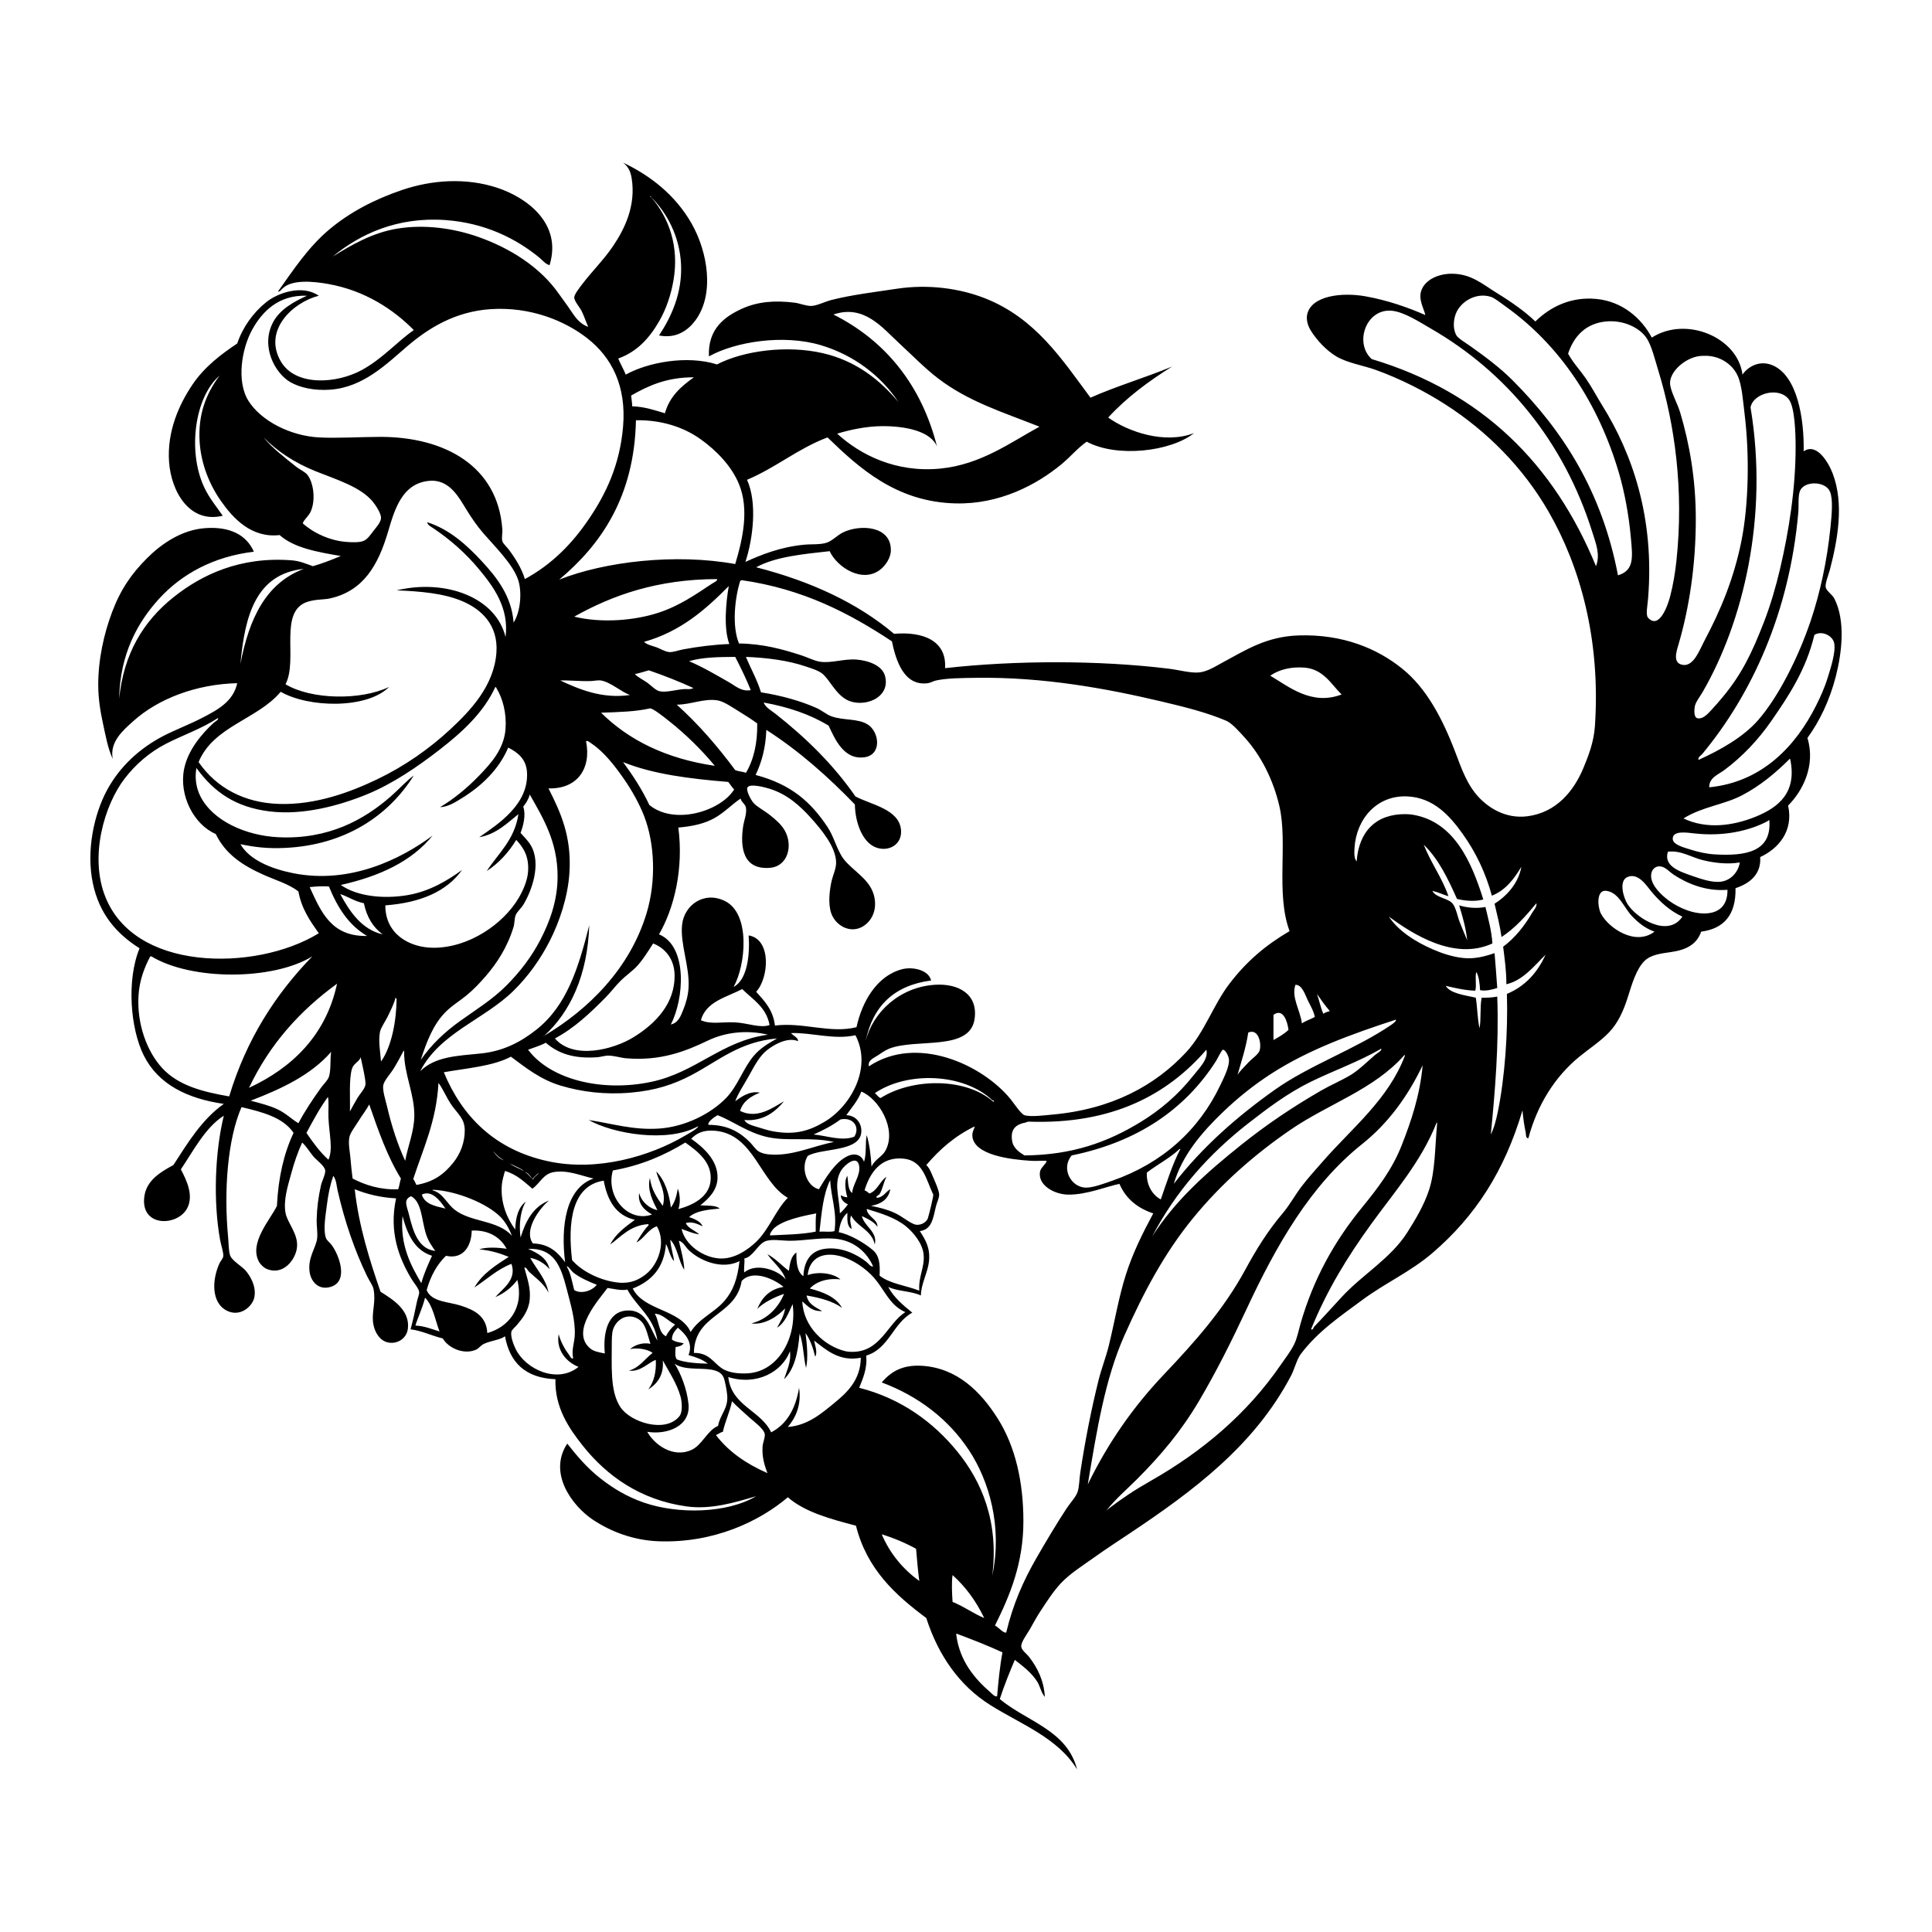 <svg xml:space="preserve" viewBox="0 0 800 800" height="800px" width="800px" y="0px" x="0px" xmlns:xlink="http://www.w3.org/1999/xlink" xmlns="http://www.w3.org/2000/svg" id="Layer_1" version="1.1">
<path d="M759.526,247.786c-0.798-1.546-3.288-3.124-3.556-4.666
	c-0.272-1.575,1.206-5.131,1.778-7.334c3.165-12.181,5.931-27.24,1.11-39.774c-1.806-4.696-6.692-12.848-12-9.111
	c0.25-13.671-2.64-31.088-12.664-35.553c-5.766-2.569-10.721,0.822-12.667,3.776c-1.913-15.428-23.329-24.447-37.554-15.332
	c-4.258-8.009-12.146-14.942-22.888-16c-10.552-1.037-19.139,3.237-25.332,9.333c-3.776-3.718-9.646-7.938-15.555-11.555
	c-6.388-3.909-10.943-8.222-19.11-8.222c-5.427,0-10.753,2.398-12.444,6.667c-1.537,3.881,0.98,7.733,1.557,10.443
	c-7.099-3.13-15.851-6.186-24.888-7.777c-9.593-1.689-22.115-0.303-23.998,7.333c-0.635,2.57,0.496,5.293,1.333,6.666
	c2.633,4.322,6.674,8.483,10.665,10.889c4.483,2.701,11.387,3.82,16.222,5.556c10.534,3.778,20.81,9.098,29.11,14.442
	c16.963,10.924,31.992,25.875,42.663,44.442c12.705,22.104,21.566,52.217,19.111,88.663c-0.444,6.582-2.669,12.246-4.667,17.11
	c-3.968,9.662-11.251,18.702-23.332,20.221c-9.057,1.138-16.037-3.588-19.998-7.777c-4.973-5.259-7.218-11.939-9.778-18.666
	c-5.495-14.435-12.111-26.677-21.998-34.665c-10.291-8.312-24.52-14.354-42.887-13.777c-13.455,0.422-22.095,6.183-31.331,11.111
	c-2.917,1.557-6.429,3.91-10.001,4.222c-3.553,0.31-8.192-1.034-12.444-1.556c-29.139-3.575-63.794-3.468-92.66-0.222
	c0.756-11.517-9.337-15.239-21.11-14.222c-15.319-12.901-34.638-21.803-57.107-27.555c7.994-4.375,19.304-5.435,30.442-6.666
	c3,6.627,13.784,13.726,21.332,7.333c1.588-1.346,3.93-4.327,4-7.556c0.226-10.345-12.769-10.974-19.776-7.555
	c-2.429,1.185-4.362,3.41-6.666,4.223c-2.718,0.958-6.418,0.578-9.556,0.889c-9.882,0.976-17.628,4.128-24.221,7.11
	c3.109-9.455,5.011-24.449,0.666-33.998c11.94-5.022,21.021-12.903,33.332-17.555c13.048,12.633,28.497,26.779,53.107,27.332
	c18.197,0.408,33.483-7.714,43.775-16.222c3.718-3.072,6.688-6.719,10.444-9.333c12.563,6.764,34.923,4.069,44.442-3.555
	c-12.218,4.705-27.287-0.553-35.554-6.444c7.589-8.262,16.683-15.019,26.442-21.109c-10.969,4.584-23.022,8.085-33.775,12.888
	c-12-16.22-22.888-32.908-43.554-41.109c-10.323-4.097-23.45-6.009-36.664-4c-9.058,1.378-18.53,2.475-27.109,4.666
	c-2.545,0.651-6.02,2.392-8.222,2.445c-2.303,0.057-4.729-1.057-6.889-1.333c-8.326-1.064-15.424-0.421-21.776,2.444
	c-7.365,3.321-14.283,8.463-13.777,19.776c11.168-6.167,30.888-9.193,46.22-4.666c14.038,4.144,25.244,13.009,32.22,23.554
	c-7.483-8.947-17.375-17.029-31.331-20.221c-14.777-3.381-32.619-1.086-43.775,4.666c-12.543-3.955-28.807-0.781-37.775,4.222
	c-0.929-2.33-2.175-4.343-3.111-6.666c7.679-2.754,12.793-8.259,16.888-15.333c2.965-5.12,4.947-10.969,6-17.109
	c2.376-13.853-1.785-25.773-9.333-34.442c-0.519-0.125-0.518-0.669,0-0.223c0,0.223,0.18,0.264,0.223,0.444
	c6.386,6.354,11.632,16.061,12.222,27.555c0.609,11.884-4.042,21.937-9.111,29.554c7.092,1.439,11.952-2.135,14.889-6
	c8.313-10.939,5.243-28.593-1.333-40.22c-6.856-12.12-17.488-20.153-28.443-25.332c2.207,1.715,3.112,3.671,3.556,6.444
	c1.8,11.264-2.757,20.815-7.777,28.221c-3.72,5.484-8.383,10.062-12.444,15.332c-1.326,1.722-3.552,4.565-3.555,5.777
	c-0.005,1.667,2.341,4.162,3.11,5.777c1.107,2.327,1.709,4.247,2.667,6.444c-4.275-1.599-5.838-4.82-8.222-8.222
	c-1.332-1.9-2.757-3.781-4-5.556c-7.704-10.991-20.25-18.928-33.554-23.555c-9.929-3.452-21.889-5.227-33.332-3.333
	c-10.332,1.711-18.964,6.784-26.665,11.555c11.17-9.227,26.704-16.539,46.664-15.109c16.453,1.179,29.336,7.723,38.887,15.555
	c1.313,1.075,2.478,2.678,4.223,3.111c5.303-17.143-9.306-27.931-21.555-31.999c-13.207-4.387-27.425-3.233-39.554,0.889
	c-11.637,3.956-21.777,9.331-30.221,16.444c-8.583,7.229-14.745,16.619-21.109,25.554c0.643,0.3,1.389-0.758,1.999-1.333
	c3.884-3.662,12.467-2.867,18.666-1.777c15.484,2.719,27.354,10.769,35.554,19.109c-6.921,4.826-12.815,11.724-21.332,16.444
	c-10.444,5.788-27.675,7.06-33.776-3.557c-7.388-12.854,5.077-24.39,15.777-27.109c-6.932-4.779-17.049-1.138-21.776,2.667
	c-5.422,4.362-9.74,10.402-12,17.109c-6.372,4.269-13.392,9.449-18.443,16.889c-5.614,8.27-10.7,19.539-9.777,32.221
	c0.884,12.139,8.395,25.554,22.222,22.222c-2.469-3.618-5.586-7.237-7.777-12c-6.839-14.858-3.793-37.23,6.443-45.998
	c-5.431,7.31-9.004,15.882-8.222,27.555c0.609,9.091,4.083,17.615,8.889,24.443c4.886,6.941,12.473,15.342,24.221,13.999
	c5.993,5.34,15.644,7.021,25.332,8.666c-3.709,1.55-7.474,3.045-11.555,4.222c-2.975-1.075-5.51-2.188-8.889-2.443
	c-21.267-1.614-37.176,5.974-48.886,15.331c-12.421,9.927-20.595,23.323-22.443,41.998c0.32-18.397,7.572-31.66,16.666-41.553
	c9.156-9.962,22.25-17.34,39.108-19.333c-3.068-6.962-9.85-10.457-19.999-9.776c-9.84,0.659-18.265,6.488-24.221,12.444
	c-6.348,6.347-10.892,12.827-14.444,22.22c-3.464,9.161-5.819,19.87-5.776,30.443c0.021,5.539,0.859,10.8,2,15.999
	c1.093,4.989,1.943,10.032,3.999,14.443c-1.367-7.071,4.367-11.871,8.444-15.555c10.352-9.35,26.121-15.372,43.108-15.776
	c-1.649,7.496-7.802,10.92-14.666,14.443c-5.364,2.754-11.066,4.9-15.776,7.333c-9.847,5.086-18.215,12.688-23.555,22.666
	c-5.369,10.032-8.585,25.096-5.777,38.442c2.668,12.681,9.768,20.849,19.332,26.888c-5.456,13.257-3.795,33.356,1.778,44.44
	c6.005,11.945,18.014,17.828,33.109,19.999c-9.033,6.374-14.833,15.98-20.888,25.333c-5.293,2.854-11.053,6.256-12,12.889
	c-1.856,12.996,13.849,12.599,17.777,4.888c2.686-5.27-0.294-11.459-2.667-15.999c5.302-7.883,10.157-17.397,17.777-22.221
	c-3.652,14.927-4.436,35.316-1.556,51.331c0.427,2.376,1.511,5.357,1.333,6.888c-0.107,0.924-1.14,1.984-1.556,2.889
	c-3.156,6.871-3.415,16.231,2.889,19.554c5.654,2.981,10.859-1.754,11.556-5.555c0.851-4.649-1.825-8.812-3.556-10.889
	c-1.484-1.781-5.625-4.136-6.444-6.222c-0.691-1.761-0.64-5.144-0.889-7.776c-1.799-19.065-0.252-40.396,5.555-53.774
	c8.694,2.046,17.223,4.258,21.556,10.665c-3.975,8.396-6.325,18.415-6.889,30.221c-2.69,5.666-11.854,15.479-7.334,23.332
	c0.543,0.941,1.924,2.345,3.334,2.888c6.529,2.521,11.384-3.574,12.222-8.442c1.01-5.868-3.889-10.551-4.667-14.889
	c-0.947-5.281,0.995-11.214,2.223-15.777c1.345-5.002,2.813-9.256,4.666-13.333c1.821,1.629,2.817,3.561,4.666,5.778
	c1.259,1.511,4.668,3.898,4.889,5.777c0.174,1.464-1.377,4.422-1.777,6.222c-1.086,4.876-1.652,9.222-1.777,14.222
	c-0.062,2.427,0.45,5.189,0.222,7.556c-0.377,3.905-4.07,8.108-3.11,14.221c0.548,3.49,3.43,7.537,8.666,6
	c7.794-2.288,3.317-13.531,0.444-17.332c-0.893-1.183-2.057-1.874-2.444-3.11c-1.119-3.567-0.051-9.281,0.444-13.333
	c0.576-4.709,1.351-8.403,2.666-12.223c1.301,1.72,1.324,4.012,1.778,6.001c2.987,13.088,7.098,24.968,12.222,35.554
	c0.902,1.862,2.385,3.887,2.666,5.332c1.015,5.207-0.697,9.31-0.222,13.556c0.272,2.433,1.128,4.673,2.666,6.443
	c3.743,4.308,11.088,2.167,11.777-3.555c0.941-7.821-6.426-12.24-11.333-15.333c-4.494-13.061-9.02-27.274-10.666-42.441
	c4.952,2.01,10.502,3.422,17.11,3.777c-3.032,14.127,1.313,24.784,6.222,33.109c1.06,1.796,3.165,4.188,3.333,5.555
	c0.137,1.098-0.617,2.648-0.889,3.999c-0.909,4.535-1.722,8.113-2.666,11.556c5.021,0.682,8.722,2.685,13.333,3.777
	c2.396,4.107,8.829,6.854,13.776,4.666c1.185-0.522,1.937-1.809,3.333-2.444c3.027-1.376,6.519-1.543,8.667-3.11
	c1.968,10.921,8.495,17.281,20.887,17.777c-0.347,11.678,5.594,20.331,11.333,27.555c9.864,12.409,23.771,22.444,42.887,25.108
	c10.115,1.411,19.952-1.578,28.888-4.222c-12.125,7.201-32.469,7.509-46.442,2.667c-7.07-2.451-12.63-5.813-17.999-10.001
	c-5.416-4.223-9.703-9.226-13.777-14.441c-8.098,12.281,2.081,25.835,10.667,31.552c7.293,4.858,16.673,8.498,27.109,8.89
	c22.903,0.857,41.903-8.304,53.553-18.222c7.148,6.186,17.67,8.996,28.221,11.776c4.503,17.941,16.236,28.651,29.108,38.222
	c5.054,15.654,13.845,28.065,26.443,35.998c12.713,8.004,27.995,13.559,35.998,26.664c-4.1-16.268-20.921-19.817-31.998-29.108
	c1.842-5.639,3.993-10.969,6.222-16.222c3.383,2.639,7.011,5.364,9.333,9.11c1.221,1.968,1.486,4.36,3.111,6.223
	c-0.399-6.778-3.022-11.96-6.444-16.443c-1.24-1.625-3.229-2.842-3.334-4.445c-0.118-1.819,2.438-5.167,3.556-7.11
	c1.515-2.635,2.749-4.961,4-6.888c2.961-4.562,5.9-9.108,9.11-12.444c3.771-3.92,8.957-7.146,13.555-10.444
	c4.799-3.442,9.755-6.649,14.444-9.776c26.824-17.889,51.984-36.661,67.106-65.553c1.368-2.613,2.307-6.646,4.001-8.89
	c7.202-9.537,16.477-15.702,25.554-22.442c9.275-6.887,19.838-11.574,28.888-19.332c18.029-15.456,29.937-34.169,37.332-59.107
	c0.283,3.129,0.774,6.612,1.333,9.109c0.183,0.816-0.109,2.425,1.11,2.444c3.711-13.983,11.126-25.611,21.11-33.776
	c4.175-3.414,8.591-6.229,12.222-9.998c3.769-3.913,6.011-8.89,7.776-14.444c1.727-5.427,3.572-11.986,7.111-15.332
	c2.663-2.518,6.826-2.967,10.888-3.556c6.326-0.917,10.621-3.177,12.444-8.444c9.493-1.247,14.451-7.029,14.222-17.999
	c5.672-1.89,10.711-5.574,10.221-12.888c7.274-3.34,13.929-10.532,11.556-21.333c5.832-5.805,11.542-16.369,8-27.998
	c4.846-6.594,9.172-15.356,11.776-25.554C762.613,270.533,764.33,257.086,759.526,247.786z M365.325,176.456
	c9.502-0.045,20.018,2.016,22.665,8.444c-6.337-25.292-21.315-43.864-42.886-54.664c12.645-4.345,20.322,5.515,27.109,11.777
	c5.46,5.04,10.679,10.426,16.221,14.666c12.522,9.581,26.511,13.889,41.998,19.999c-11.719,6.344-24.135,15.645-40.887,17.332
	c-18.683,1.884-33.499-5.826-42.886-14.443C351.362,178.14,358.359,176.489,365.325,176.456z M540.204,276.451
	c7.947,0.652,11.177,7.156,15.333,11.11c-12.368,4.741-21.786-3.168-29.554-7.777C529.643,277.25,534.622,275.993,540.204,276.451z
	 M425.767,464.441c34.932,1.298,57.844-11.333,73.773-29.777c0.93,3.936-2.894,7.519-5.555,10.89
	c-6.116,7.746-13.471,14.048-21.776,19.109c-13.602,8.289-28.131,13.591-47.998,13.777c-1.858-1.174-4.582-2.812-5.111-6
	c-0.865-5.22,1.983-6.69,4.65-7.44C424.333,465.083,424.5,464.75,425.767,464.441z M443.766,478.44
	c27.12-5.571,46.855-18.907,59.774-39.11c0.605-0.944,2.354-4.704,2.89-4.666c0.994,0.071,2.286,2.475,2.443,4
	c0.298,2.894-2.089,7.586-3.556,10.667c-8.933,18.765-24.093,32.337-44.664,39.553c-3.491,1.226-8.146,2.967-11.11,2.889
	C443.471,491.614,439.204,483.84,443.766,478.44z M474.875,485.551c4.38-3.397,9.563-5.991,13.555-9.776
	c0.396-0.063,0.456,0.209,0.222,0.223c-3.245,6.309-5.528,13.58-7.999,20.665C477.082,494.75,474.625,490.542,474.875,485.551z
	 M516.65,465.33c8.109-6.343,16.544-12.693,25.999-17.333c9.533-4.679,19.703-8.226,29.331-13.777
	c0.247,0.919-1.553,1.712-2.667,2.667c-2.895,2.485-6.65,6.209-9.998,8.223c-3.972,2.386-8.307,4.184-12.223,6.443
	c-11.764,6.79-22.701,14.136-33.331,22.665c-13.813,11.084-26.971,22.57-36.665,37.777
	C486.83,493.355,500.417,478.024,516.65,465.33z M527.761,451.33c-15.804,11.216-29.996,23.791-41.554,38.665
	c-0.027,0.117-0.109,0.179-0.166,0.266c3.391-11.9,11.802-21.541,20.166-29.597c6.351-6.118,13.111-11.514,20.443-16.222
	c15.367-9.867,33.093-16.271,51.33-22.222c0.406,0.49-1.208,1.683-2,2.224C561.185,434.517,542.293,441.017,527.761,451.33z
	 M512.429,445.109c1.412-5.031,3.53-11.284,4.443-17.555c4.426-1.879,5.598,4.947,4.667,7.555c-0.564,1.58-3.104,3.206-4.667,4.89
	C515.075,441.932,513.398,443.519,512.429,445.109z M527.316,430.665c0-3.482,0-6.962,0-10.444c4.026-2.934,5.784,2.751,6.222,6.223
	C531.775,428.161,529.53,429.396,527.316,430.665z M536.427,407.778c2.812,0.003,3.958,4.096,5.111,6.443
	c1.223,2.492,2.554,4.745,2.889,6.888c-1.694,0.972-3.788,1.547-5.333,2.668C538.437,418.432,534.581,412.822,536.427,407.778z
	 M545.315,411.556c1.687,2.46,3.423,4.873,5.333,7.109c-0.969,0.291-1.965,0.555-2.666,1.111
	C546.816,417.313,546.308,414.193,545.315,411.556z M369.325,265.563c1.693,8.218,5.107,18.661,14.888,17.332
	c1.184-0.16,2.13-0.847,3.333-1.111c4.548-0.999,10.805-1.025,16.444-1.111c27.908-0.426,54.171,4.409,76.884,9.777
	c9.604,2.27,18.793,4.546,26.889,8c2.393,1.021,5.621,4.725,7.776,7.11c6.595,7.301,11.699,17.343,14.222,28.221
	c3.575,15.42-1.576,36.189,4.222,51.774c-10.169,5.978-17.893,12.637-24.887,21.778c-6.738,8.805-10.352,20.244-17.999,28.441
	c-12.651,13.563-30.468,23.57-55.554,25.777c-2.982,0.262-8.687,1.036-11.332,0.223c-1.425-0.439-4.42-5.007-5.777-6.668
	c-11.718-14.329-38.789-26.783-58.663-13.554c-0.507-2.49,1.992-3.44,3.556-4.445c1.504-0.967,3.212-2.236,4.888-2.889
	c11.292-4.392,33.338,1.201,35.332-12.222c1.545-10.403-6.745-14.856-16.444-14.22c-14.628,0.958-25.737,11.439-28.664,23.331
	c2.949-14.455,11.724-23.089,27.109-25.108c-0.991-4.359-7.612-5.804-12-4.668c-10.465,2.709-16.606,13.452-18.887,24
	c-10.945,2.745-21.987-2.152-33.776-0.667c-0.765-6.495-4.339-10.179-7.777-13.999c5.205-5.502,6.538-21.76-3.111-23.332
	c0.527,7.436-0.318,18.217-6.222,21.332c4.989-8.917,7.142-30.232-3.556-35.554c-8.636-4.298-16.891,1.615-17.776,9.776
	c-0.876,8.065,3.219,17.326,2.666,26.222c-0.212,3.412-1.156,6.493-2.222,9.109c-0.965,2.37-1.954,5.298-5.111,6.001
	c5.484-10.518,7.104-32.368-4.889-37.333c6.263-10.803,10.245-27.092,8-44.219c5.954-0.504,10.966-1.635,15.11-4
	c4.089-2.333,7.203-5.705,10.666-7.999c0.351,1.592,1.955,2.212,2.222,3.777c0.418,2.448-0.813,5.426-1.11,7.333
	c-1.465,9.411,0.029,18.499,11.11,17.555c7.453-0.636,9.594-9.399,6-15.555c-1.474-2.523-3.801-4.464-6-6.222
	c-2.437-1.947-5.444-3.451-6.889-5.111c-1.048-1.204-3.246-5.243-2.444-6.443c1.085-1.624,7.048-0.057,9.333,0.666
	c7.117,2.251,12.423,7.029,16.888,11.999c4.331,4.82,10.374,12.021,10.444,18.443c0.027,2.564-1.233,5.072-1.778,7.333
	c-0.94,3.903-1.639,9.828-0.222,13.777c2.037,5.679,9.227,9.161,14.666,4.222c4.404-3.999,4.271-10.551,1.556-15.11
	c-3.176-5.331-9.533-8.433-12.222-13.332c-2.274-4.145-3.283-8.138-5.556-11.556c-6.87-10.331-15.015-17.658-29.776-21.554
	c2.498-5.206,4.181-11.227,4.444-18.666c13.704,8.813,25.597,19.438,36.665,30.887c0.091,7.071,2.927,15.585,8.666,17.777
	c5.177,1.979,10.895-1.055,10.443-7.11c-0.652-8.755-12.465-10.555-18.888-13.999c-9.147-13.201-20.482-24.279-33.109-34.221
	c-1.699-1.338-4.021-2.493-4.889-4.666c10.287,1.86,19.323,4.972,26.888,9.555c2.503,5.258,6.19,14.343,14.889,13.11
	c7.246-1.027,6.173-10.468,1.333-13.555c-4.005-2.554-9.965-1.633-14.889-3.334c-2.161-0.746-4.119-2.53-6.443-3.555
	c-6.644-2.927-14.467-5.108-22.888-6.444c-1.623-5.339-4.213-9.713-6.223-14.666c8.931,0.353,17.54,1.498,24.888,4
	c2.242,0.764,5.01,1.591,6.667,2.889c3.019,2.363,5.467,8.385,10.222,10.888c6.754,3.557,18.388-0.664,15.776-9.999
	c-1.191-4.258-6.901-6.29-11.776-6.666c-5.274-0.406-10.351,1.59-15.111,0.889c-2.335-0.344-5.195-1.832-7.776-2.667
	c-7.556-2.442-15.747-4.765-25.776-4.888c-2.98-7.236-1.713-18.642,0.444-25.776c0.162-0.208,0.403-0.337,0.666-0.444
	C332.631,243.891,351.741,253.963,369.325,265.563z M380.658,534.438c-5.426-2.131-12.237-2.874-16.444-6.222
	c0.283-4.924-0.121-8.347-2.888-10.666c-3.533-2.96-9.261-6.348-14-7.333c0.425-3.429,1.456-6.247,3.556-8
	c-0.081,2.896-0.131,5.761,1.777,6.666c-0.151-1.569-1.098-3.672-0.222-5.555c2.521,4.737,8.542,5.976,9.777,11.999
	c1.322-5.264-4.307-7.385-5.333-11.777c2.473,1.157,4.955,2.303,6.444,4.443c0.162-3.125-3.867-3.982-4.444-7.109
	c-0.041-0.189,0.087-0.209,0.222-0.223c5.494,1.685,11.54,3.499,15.999,7.11c3.177,2.575,6.857,7.094,7.333,11.556
	C383.012,524.737,380.25,528.313,380.658,534.438z M326.661,526.215c-2.581-1.796-5.553-5.107-8.889-6.888
	c2.004,3.107,6.127,6.021,7.556,10.444c-2.96-3.794-12.138-7.105-17.11-2.89c-0.363-1.403,0.232-3.765,0-5.777
	c3.467-0.557,5.573-5.875,8.666-7.11c2.612-1.044,6.764-0.243,9.999-0.222c5.921,0.038,12.43-1.32,18.444-0.889
	c8.405,0.602,13.81,5.897,16.221,11.554c-1.18,0.109-1.881-1.214-2.889-2c-3.917-3.054-10.354-6.281-17.11-5.332
	c-5.528,0.775-8.572,4.603-8.888,11.333c-2.542-1.682-2.961-5.485-2.889-9.778C327.593,520.037,327.061,523.062,326.661,526.215z
	 M278.219,554.658c0.067-2.378,1.278-3.611,2.445-4.888c2.877,2.341,6.544,6.061,4.443,11.331c2.989,0.864,5.856,1.848,8,3.557
	c-3.929-0.072-9.529-0.396-12.889-1.777c-0.864-1.39-0.579-3.115-0.444-5.112c1.458-0.17,2.678-0.58,3.333-1.555
	C281.328,555.846,279.388,555.639,278.219,554.658z M233.999,522.66c-3.012-4.024-6.486-7.588-13.332-7.777
	c-4.039-5.506,2.918-14.755,6.666-17.776c-6.495,2.542-9.662,8.41-11.777,15.333c-0.788-5.604,0.027-11.529,2.223-14.889
	c-3.103,2.23-4.252,6.415-4.444,11.554c-3.271-4.415-6.088-10.783-5.556-18.221c0.143-1.992,0.767-4.084,1.334-5.999
	c4.836,1.386,7.965,4.479,11.332,7.333c3.05-2.075,4.434-6.159,8.889-6.889c5.909-0.967,11.519,1.625,16.443,2.666
	C234.234,492.016,232.135,507.881,233.999,522.66z M161.559,330.004c-10.732,9.3-25.416,17.713-46.441,16.666
	c-13.177-0.656-27.105-6.702-32.222-17.11c-1.667-3.393-2.313-7.501-1.555-11.555c7.197,9.937,16.167,16.289,30.442,17.999
	c13.892,1.663,28.898-2.462,40.221-7.11c10.621-4.362,20.939-11.418,29.998-18.444c9.315-7.225,18.247-15.352,23.109-25.998
	c0.189-0.042,0.21,0.086,0.223,0.222c0.189-0.041,0.21,0.087,0.223,0.223c2.658,4.399,4.239,10.433,3.777,16.888
	c-0.59,8.238-5.853,14.086-10.666,19.11c-5.199,5.425-10.781,9.96-16.443,13.332c3.408-0.123,6.389-2.097,9.11-3.777
	c7.985-4.93,15.222-11.753,19.11-20.888c4.097,2.08,7.462,4.813,7.777,10.222c0.776,13.337-12.123,21.577-19.777,26.888
	c7.204-1.24,11.912-6.162,16.222-9.555c-1.582,10.639-8.277,16.166-13.11,23.555c5.067-3.304,9.031-7.709,12.222-12.889
	c2.97,3.203,5.328,6.805,4.889,13.11c-0.271,3.89-2.179,8.058-4,11.11c-6.313,10.583-20.429,20.443-35.109,20.443
	c-10.028,0-20.063-5.686-19.999-17.555c14.402-1.079,25.321-5.641,31.776-14.666c-5.873,4.261-13.407,8.902-22.666,10.444
	c-10.167,1.691-20.917,0.435-27.554-4.223c15.916-3.564,29.286-9.674,37.998-20.443c-13.01,9.701-34.245,20.276-57.774,15.556
	c-9.131-1.833-18.081-5.52-21.777-12c6.102,1.257,11.122,1.867,18.222,1.555c25.221-1.108,43.231-13.471,53.553-29.998
	C167.997,323.595,165.093,326.942,161.559,330.004z M301.996,266.674c-6.429,0.247-12.884,1.064-19.11,2.223
	c-2.044,0.379-4.141,1.248-5.777,1.11c-1.778-0.149-3.676-1.4-5.333-1.999c-1.788-0.647-3.731-0.958-5.111-2.223
	c15.152-4.255,25.466-13.348,35.109-23.109C300.609,249.289,299.552,260.141,301.996,266.674z M327.55,427.776
	c8.458-0.3,17.856,2.896,26.665,0.889c7.111,13.591-2.049,29.424-12.666,35.776c-6.041,3.614-12.041,5.747-21.554,3.999
	c-2.073-0.38-4.369-1.16-6.444-1.777c-2.018-0.601-4.559-1.269-5.333-2.889c7.882,0.625,12.827-3.416,16.443-7.778
	c-4.773,2.749-11.159,7.521-18.221,4.001c1.229-4.029,4.467-6.05,8.222-7.556c-4.452-0.896-8.146,2.076-10.223,3.555
	c1.236-3.402,3.856-7.18,6-11.109c2.073-3.8,4.168-7.653,7.111-10c2.778-2.214,8.482-5.602,12.888-3.777
	C330.609,429.648,328.425,428.904,327.55,427.776z M350.882,495.773c-1.107-0.078-1.984-0.387-2.666-0.889
	c-0.249,1.583,1.353,3.236,2.889,3.777c-0.952,1.417-2.087,2.652-3.333,3.776c-0.122-6.577-2.813-12.658,0.666-17.999
	c1.429-2.193,6.635-6.539,7.333-1.555c0.562,4.009-2.77,7.639-2.889,11.111c-1.801-1.237-1.634-4.44-2-7.112
	C349.387,489.076,350.159,493.31,350.882,495.773z M351.104,478.663c-5.264,2.369-9.454,9.47-12,13.777
	c-4.957-1.145-7.743-8.659-4.666-13.777c5.688-3.411,21.759-1.501,22.221-10c0.192-3.535-2.168-6.762-6.222-6.888
	c2.189-3.145,4.764-5.903,6.222-9.778c7.136,2.882,14.833,15.477,9.999,24.444c-1.392,2.58-4.462,3.636-5.776,6.665
	c-0.274-4.762-0.832-9.242-2-13.11c-0.676,3.554,0.007,7.697-1.111,11.111C356.864,478.383,354.194,477.271,351.104,478.663z
	 M345.549,509.772c-1.65,0.498-4.206,0.088-6.222,0.223c0.883-7.71,1.536-15.649,4.444-21.334
	C344.095,495.833,346.692,501.87,345.549,509.772z M337.771,509.995c-5.669,1.144-12.377,1.25-18.888,1.556
	c-0.326-0.641,1.096-2.527,1.777-3.112c3.745-3.211,11.264-4.857,17.333-6C337.636,504.674,337.809,507.438,337.771,509.995z
	 M280.664,492.218c-0.512,3.045-1.298,5.813-2.89,7.777c-0.585-5.54-2.572-11.463-5.999-14.889c0.791,3.846,4.362,8.55,2.666,14.222
	c-2.331-3.298-4.696-6.563-5.333-11.556c-1.265,4.986,1.357,9.89,3.111,13.333c-3.303-0.698-6.564-3.36-7.556-7.109
	c-0.704,4.556,2.365,7.263,5.333,8.888c-9.742,3.578-19.353-7.286-16.221-18.222c11.781-2.069,21.39-6.313,29.998-11.556
	c4.845,3.466,11.338,8.158,10.444,15.999c-0.745,6.53-7.113,9.883-13.333,11.556C281.832,498.166,281.606,494.562,280.664,492.218z
	 M283.997,506.438c2.651-0.776,5.104,0.509,6.888,1.333c-0.497-1.727-3.246-3.122-5.555-3.777c2.8-2.606,7.706-3.107,12.666-3.555
	c-1.636-1.476-5.09-1.133-8-1.333c3.478-2.811,6.875-6.103,7.111-11.111c0.354-7.552-6.134-13.111-10.889-16.443
	c2.278-2.404,5.128-3.715,9.777-3.333c16.243,1.335,18.658,21.164,30.221,27.776c-4.927,4.896-7.817,13.178-13.11,18.222
	c-3.473,3.31-9.025,7.22-15.11,6.888c-6.633-0.359-14.261-5.445-15.777-12.222c2.411,0.774,4.478,1.894,7.333,2.224
	C287.811,509.587,284.604,508.351,283.997,506.438z M345.327,472.885c-8.583,1.554-17.383,6.071-27.11,5.111
	c-1.399-0.139-3.013-0.514-4.222-1.333c-1.297-0.88-2.245-2.445-3.333-3.557c-3.934-4.013-9.021-7.351-17.332-7.332
	c-0.382-1.222,2.311-3.15,3.777-3.999c6.613,2.514,12.513,7.302,20.888,9.109C326.456,472.71,335.878,470.652,345.327,472.885z
	 M336.883,469.773c4.011-1.766,7.822-3.732,11.11-6.221c5.344-1.154,8.217,3.229,5.777,7.109
	C348.685,472.715,342.229,470.222,336.883,469.773z M311.995,437.331c-4.291,5.135-6.521,12.364-11.333,17.332
	c-6.24,6.445-16.948,11.98-27.998,12.667c-10.584,0.658-19.035-2.064-28.888-3.556c10.068,5.716,32.627,9.571,45.109,2.666
	c0.024-0.021,0.209,0.028,0.222,0c-0.517,1.133-4.07,3-5.777,4c-13.953,8.183-35.712,14.828-56.219,10.444
	c-22.337-4.775-35.864-18.769-43.331-36.887c9.685-1.721,20.328-2.485,27.775-6.445c6.304,4.704,12.334,9.513,20.666,12
	c8.65,2.583,18.347,3.799,28.887,2.889c10.313-0.891,17.819-3.364,25.333-7.332c11.126-5.877,19.796-13.758,35.331-15.11
	C317.969,432.169,314.738,434.05,311.995,437.331z M222.667,486.218c-0.37,0.418-1.407,0.981-2,2.222
	c-1.118-1.03-1.915-2.381-3.334-3.11c1.055,0.06,2.397,1.747,3.111,2.888C221.147,487.256,224.034,484.672,222.667,486.218z
	 M216.889,484.885c-1.926-1.038-4.038-1.888-5.859-3.03c-0.175-0.057-0.305-0.088-0.362-0.081c0.073-0.01,0.149,0.007,0.223,0
	c0.045,0.028,0.095,0.053,0.14,0.081C212.367,482.29,216.674,484.38,216.889,484.885z M208.667,480.44
	c-1.535-0.318-3.479-2.148-4.444-3.777C205.482,478.144,206.847,479.521,208.667,480.44z M192.446,467.996
	c0.032,4.849-1.714,9.607-4.667,13.333c-4.049,5.108-8.345,8.045-15.332,9.332c-0.473-0.786-0.736-1.782-1.333-2.444
	c4.101-12.638,9.585-23.894,10.443-39.774c1.548,1.849,3.129,5.644,5.11,8.665C189.275,461.082,192.412,462.928,192.446,467.996z
	 M293.107,430.888c6.975-3.356,15.79-4.58,24.888-2.444c-19.343,2.631-29.686,15.636-48.442,19.554
	c-20.727,4.33-41.805-1.155-50.886-13.333c2.476-0.93,5.125-1.689,7.333-2.888c5.071,4.365,11.391,6.712,21.332,5.999
	c1.489-0.106,3.111-0.695,4.666-0.667c2.563,0.05,5.027,0.924,7.333,1.111C273.427,439.372,283.642,435.442,293.107,430.888z
	 M290.219,422.444c2.2-7.8,10.546-9.455,17.11-12.889c4.403,4.336,9.985,7.495,11.332,14.889c-3.882,1.422-9.048-0.867-14.443-1.111
	C299.03,423.096,294.221,424.283,290.219,422.444z M262.221,429.554c-8.192,5.015-24.692,9.389-32.443,0.445
	c8.099-4.307,14.786-10.684,21.11-17.11c2.08-2.114,3.888-4.555,5.999-6.666c2.499-2.499,5.192-4.201,7.333-6.667
	c2.314-2.663,4.152-5.643,6.223-8.888c4.959,1.891,8.737,6.419,8.888,12.887C279.607,415.493,271.464,423.896,262.221,429.554z
	 M269.108,293.34c1.132-0.252,6.565,4.152,7.777,5.11c7.038,5.564,13.65,12.062,19.11,18.665
	c-20.085-2.95-35.526-10.545-47.108-21.998C256.67,294.834,263.045,294.689,269.108,293.34z M262.887,279.117
	c2.054-0.39,3.854-1.034,5.777-1.555c6.397,2.194,12.547,4.637,18.443,7.333c-1.279,0.716-2.508,0.367-3.777,0.444
	c-3.404,0.206-7.313,1.501-10.222,0.889c-1.607-0.338-3.598-2.49-5.11-3.555C266.094,281.333,264.163,280.477,262.887,279.117z
	 M301.552,323.782c0.838,1.014,1.499,2.204,2.443,3.111c-5.557,8.98-24.703,14.948-35.108,6.443
	c-3.047-6.508-6.842-12.269-10.889-17.776C270.258,320.559,285.602,322.475,301.552,323.782z M280.219,291.784
	c5.946-0.018,11.258-2.68,16.889-1.778c2.664,0.427,6.182,2.94,8.666,4.444c2.906,1.759,5.56,3.487,7.777,5.11
	c0.141,8.113-1.464,15.094-4.667,20.444c-1.351-0.502-3.136-0.567-4.444-1.111C297.154,309.068,289.235,299.878,280.219,291.784z
	 M301.773,282.451c-5.255-2.99-10.584-6.164-16.443-8.666c5.335-1.628,12.177-1.748,19.109-1.778
	c2.275,4.465,4.517,8.965,6.444,13.777C306.952,286.443,304.7,284.116,301.773,282.451z M294.663,241.786
	c-6.646,4.396-13.354,9.134-22.222,11.999c-9.622,3.112-23.196,4.354-34.664,1.556c16.095-9.031,34.598-15.481,59.107-15.554
	C297.273,240.502,295.623,241.151,294.663,241.786z M244.666,282.006c1.501-0.065,2.976-0.438,4.222-0.222
	c4.037,0.703,8.323,4.74,11.999,6c-11.601,1.693-21.119-2.396-28.887-6C234.908,281.586,240.57,282.187,244.666,282.006z
	 M242.665,306.894c0.656-0.37,1.625,0.554,2.445,1.111c5.054,3.437,9.429,9.027,13.332,14.666c3.146,4.543,6.209,9.97,8.222,15.11
	c4.544,11.603,5.028,27.15,1.111,40.221c-6.907,23.043-24.077,39.979-42.408,50.865c-0.087,0.079-0.169,0.164-0.256,0.242
	c0.013-0.136,0.032-0.264,0.222-0.222c0.012-0.007,0.022-0.014,0.034-0.021c10.805-9.798,17.949-25.128,18.632-45.755
	c-4.546,18.031-9.419,33.426-21.999,43.331c-6.225,4.9-13.438,8.821-22.888,9.776c-10.111,1.023-18.907,1.278-25.109,7.334
	c8.199-15.923,26.426-21.305,38.664-33.331c5.752-5.653,11.046-12.803,15.11-20.888c3.938-7.835,7.334-17.849,8-27.776
	c1.021-15.229-3.737-25.348-8.666-35.109C238.864,326.833,244.979,318.396,242.665,306.894z M230.889,362.892
	c0,10.165-3.333,18.905-7.111,26.221c-3.804,7.364-8.719,13.606-14.221,19.11c-5.653,5.652-12.462,9.857-18.889,14.444
	c-6.604,4.713-12.057,9.896-16.443,16.219c2.485-7.679,5.12-14.474,10-19.554c2.738-2.851,6.027-4.768,8.888-7.11
	c2.889-2.366,5.509-5.116,8-8c4.696-5.434,9.002-12.021,11.555-20.443c0.454-1.499,0.275-3.369,0.889-4.888
	c0.565-1.398,2.204-2.75,3.111-4.222c3.536-5.745,7.612-17.11,3.111-24.666c-1.157-1.941-2.794-3.479-4.223-5.11
	c1.057-2.833,2.313-7.204,1.111-10.889c1.12-1.398,2.112-2.925,2.667-4.889c0.188-0.041,0.209,0.086,0.222,0.223
	C224.931,338.83,230.889,348.573,230.889,362.892z M150.67,374.002c1.191,5.697,3.785,9.992,7.778,12.887
	c-8.587-1.93-13.618-9.343-17.555-16.664C143.698,371.05,146.984,373.317,150.67,374.002z M157.337,427.332
	c0.349-1.878,2.232-4.344,3.333-6.667c1.214-2.56,2.463-4.946,3.111-7.555c0.241,0.055,0.15,0.441,0.444,0.444
	c-0.068,9.101-2.043,19.787-6.444,25.998C157.407,435.12,156.628,431.145,157.337,427.332z M158.67,449.553
	c0.245-1.983,2.982-4.882,4.222-6.888c1.723-2.791,2.974-5.163,4.223-7.556c0.188-0.04,0.21,0.087,0.222,0.222
	c-0.137,9.311,4.396,17.757,4.223,26.889c-0.124,6.529-2.645,12.229-3.778,18.443c-2.994-6.359-5.614-14.293-7.555-22.665
	C159.663,455.572,158.397,451.76,158.67,449.553z M170.225,495.329c4.351,2.331,4.329,9.43,6,15.11c0.993,3.378,2.442,5.268,4,7.555
	c-6.971-0.872-9.099-7.777-10.889-15.11C168.485,499.397,166.855,496.753,170.225,495.329z M174.669,494.662
	c4.199-2.143,7.808,2.853,9.777,5.777C180.254,499.447,175.857,498.658,174.669,494.662z M179.113,492.885
	c-0.041-0.189,0.087-0.211,0.223-0.222c9.404,0.391,22.394,5.591,27.998,11.331c2.089,2.141,3.769,5.313,4.666,7.778
	c-5.724-6.652-17.111-5.576-23.776-10.889C184.714,498.086,183.527,494.101,179.113,492.885z M249.999,488.884
	c1.498,8.204,5.009,14.397,12.888,16.222c-3.92,2.895-7.905,5.724-10.222,10.222c4.201-2.984,8.277-8.019,15.777-8.444
	c0.487,0.489-0.514,1.078-0.89,1.556c-1.339,1.704-2.868,4.049-3.999,6c2.874-1.274,4.786-5.435,8.443-6.667
	c3.968,6.845,0.479,15.854-4.444,19.778c-2.841,2.265-6.246,4.029-11.332,3.555c-7.335-0.685-15.244-4.581-19.333-9.333
	C235.061,506.517,236.615,490.917,249.999,488.884z M275.775,515.105c1.228,2.253,1.64,5.322,3.333,7.11
	c-0.212-2.396-1.39-5.711-1.556-8.888c2.998,3.074,3.351,8.796,5.777,12.442c-0.063-3.789-1.404-8.225-2.222-11.998
	c1.832,0.468,2.574,2.367,3.999,3.777c4.348,4.301,13.618,8.437,21.11,4.666c-0.896,7.541-2.627,12.245-6.222,16.443
	c-4.194,4.899-10.533,7.261-14,12.889c-4.436-9.564-19.307-8.692-23.998-17.999C269.716,530.526,274.989,525.06,275.775,515.105z
	 M279.553,548.438c-1.492,1.396-2.856,2.92-3.777,4.888c-3.194-1.473-2.813-6.521-4.667-9.334
	C274.44,544.068,276.731,547.109,279.553,548.438z M287.33,560.213c0.267-16.272,17.394-15.17,19.776-29.774
	c4.604-5.015,13.664-0.719,17.333,2.443c-5.756,0.91-8.911,4.423-10.889,9.11c2.436-2.452,6.88-4.822,11.11-6.222
	c-2.247,5.457-6.773,10.56-13.555,12.223c5.662,0.835,11.349-3.309,13.999-6.224c-0.504,3.275-2.032,5.523-3.333,8.001
	c3.345-2.063,4.706-6.108,6.444-9.778c1.874,13.678-5.723,27.799-18.444,28.666c-3.229,0.221-7.975-0.012-11.109-2.222
	C295.339,564.093,293.48,560.12,287.33,560.213z M340.438,542.881c-2.694-1.602-5.794-2.798-6.444-6.443
	c5.627,0.965,10.844,2.341,14.666,5.11c-2.555-4.557-7.73-6.492-13.333-7.999c2.663-2.853,7.178-4.416,12.666-3.777
	c-2.814-2.554-9.107-3.386-13.555-1.777c0.561-5.321,3.886-8.593,9.555-8.445c6.313,0.164,12.946,4.502,16.666,8.223
	c5.612,5.613,7.132,12.453,14.221,15.554c-7.518,4.777-10.274,16.78-22.442,16.443c-0.663-0.018-1.563-0.066-2.222-0.222
	c-8.82-2.085-17.559-10.106-17.999-20.666C334.421,540.75,336.165,543.081,340.438,542.881z M378.436,506.883
	c-2.479-0.988-4.93-3.255-8-4.666c-3.151-1.447-6.346-2.207-9.776-2.889c4.208-0.754,7.207-2.719,7.999-6.888
	c-1.519,0.63-2.832,3.388-5.555,3.555c-0.652-0.635,0.719-0.986,1.11-1.555c1.21-1.763,1.659-5.091,2.89-7.112
	c-2.491,1.289-3.749,5.732-7.111,6.89c-0.634-0.478-1.163-1.06-1.999-1.333c2.221-7.337,6.815-14.074,16.221-13.11
	c8.086,0.827,9.271,8.758,12.222,14.888c0.208,0.432-1.793,8.486-2.223,9.776C383.582,506.33,380.728,507.796,378.436,506.883z
	 M364.658,454.663c-1.161-0.318-1.465-1.497-2.443-2c13.647-9.245,36.876-8.232,48.663,2.889c0.02,0.019,1.271,0.312,0.444,0.667
	C399.906,446.091,377.718,446.359,364.658,454.663z M287.33,156.235c-5.234,3.729-10.059,7.867-11.999,14.889
	c-4.235-1.247-8.26-2.704-13.556-2.89c-0.008-1.621-0.316-2.941-0.444-4.443C268.442,159.718,276.104,156.194,287.33,156.235z
	 M263.331,174.012c10.342-0.18,19.562,2.736,26.665,7.778c6.688,4.746,12.955,11.24,16,18.665
	c4.281,10.444,1.598,22.619-1.557,33.109c-24.758-4.499-54.01-1.033-72.884,6.444C248.798,225.549,262.668,205.793,263.331,174.012z
	 M102.896,166.013c-5.103-8.081-2.798-21.713,1.556-29.554c4.04-7.28,10.756-14.45,22.665-14
	c-5.349,2.403-11.186,5.614-13.999,10.889c-5.394,10.106,0.797,21.254,7.11,24.888c3.86,2.222,9.828,3.638,16.666,3.111
	c13.67-1.053,23.201-10.688,31.775-17.999c8.787-7.491,19.783-14.35,34.443-15.333c16.572-1.11,30.846,4.861,39.997,11.999
	c10.266,8.006,16.311,19.908,14.889,36.665c-1.351,15.919-7.138,27.822-13.999,37.998c-6.931,10.278-15.228,18.865-26.666,25.11
	c-1.318-4.412-3.864-8.485-6.666-12.223c-0.947-1.263-2.389-2.439-2.666-3.555c-0.389-1.562,0.143-2.892,0-4.889
	c-1.875-26.178-23.896-38.263-50.664-38.221c-7.997,0.013-17.893,0.635-25.332,0.223
	C120.225,180.471,108.132,174.306,102.896,166.013z M125.338,216.677c0.754-1.828,2.407-2.825,3.334-4.889
	c2.021-4.505,1.308-11.645-1.333-15.11c-1.021-1.34-3.213-2.21-4.889-3.556c-4.496-3.607-9.811-7.69-13.333-11.999
	c5.53,5.534,12.47,10.341,21.555,14c8.442,3.399,18.416,6.368,23.554,12.443c1.317,1.557,3.597,5.032,3.556,6.889
	c-0.041,1.845-2.124,4.045-3.111,5.332c-1.144,1.493-2.478,3.578-4.222,4.223c-1.839,0.679-4.433,0.534-6.223,0.444
	C136.418,224.063,129.336,220.342,125.338,216.677z M125.782,235.564c-15.871,5.973-22.673,20.845-26.221,39.332
	C101.372,254.855,105.997,237.63,125.782,235.564z M116.228,286.451c11.564,6.661,35.719,7.197,44.887-2
	c-11.848,5.655-32.206,5.285-42.887-1.111c5.339-10.191-3.151-30.465,9.333-34.221c3.456-1.04,6.556-0.762,9.11-1.333
	c13.813-3.09,19.916-13.75,23.999-27.555c2.725-9.212,5.77-19.979,16.888-21.109c8.633-0.879,12.506,6.974,15.777,12.222
	c1.769,2.836,4.055,6.294,6.889,9.556c4.896,5.636,11.887,12.472,14.222,18.888c1.809,4.973,1.161,13.476-1.778,17.999
	c-0.815-10.972-7.012-18.751-13.11-25.332c-6.121-6.606-13.308-13.233-22.665-16.222c0.146,1.177,1.618,1.891,2.444,2.444
	c7.029,4.707,13.368,10.265,18.888,16.888c6.092,7.312,12.668,16.154,11.11,28.221c-4.04-16.621-25.069-24.126-45.108-19.332
	c9.979,0.407,19.383,1.198,27.109,4.444c7.799,3.275,15.051,9.746,14.222,21.332c-0.991,13.84-10.876,24.126-19.11,31.776
	c-8.624,8.012-18.843,15.206-30.221,20.665c-10.926,5.242-25.338,10.702-40.664,10.222c-14.343-0.45-25.923-6.593-33.332-17.332
	C88.379,300.674,106.654,297.913,116.228,286.451z M43.787,371.78c-7.037-17.054-0.458-38.569,7.777-49.331
	c4.544-5.938,10.396-10.977,17.11-14.444c6.899-3.563,14.794-6.229,21.555-10.666c0.46,0.681-1.01,1.292-1.778,2
	c-4.866,4.491-10.633,11.178-12.222,19.11c-2.205,11.019,4.147,23.08,13.11,26.888c4.073,8.464,11.243,13.057,19.777,16.888
	c4.959,2.227,10.363,3.746,14.443,6.888c1.321,7.271,4.89,12.295,8.444,17.332c-13.322,8.182-32.713,11.999-49.998,10.001
	C63.72,394.331,49.671,386.038,43.787,371.78z M94.896,453.997c-10.788-1.872-21.03-4.408-27.776-11.776
	c-6.304-6.887-10.423-18.128-9.777-29.776c0.356-6.424,2.406-11.746,4.889-16.444c0.148,0,0.297,0,0.444,0
	c16.491,10.023,50.213,10.09,66.663,0C114.142,411.617,102.033,430.32,94.896,453.997z M136.005,480.219
	c-3.553-3.188-6.382-7.101-9.111-11.111c2.777-5.148,5.53-10.32,8.889-14.889c0.495,1.841,0.089,5.647,0.223,8.667
	C136.299,469.581,137.98,475.824,136.005,480.219z M136.227,445.775c-0.478,1.567-2.212,3.104-3.333,4.666
	c-3.3,4.6-6.639,9.581-9.333,14.666c-2.707-1.616-5.201-4.145-8.666-5.776c-3.335-1.572-7.199-2.523-11.11-3.557
	c12.9-4.95,25.034-10.667,33.331-20.221C136.617,438.874,137.118,442.849,136.227,445.775z M103.117,450.441
	c8.515-18.004,21.079-31.955,36.443-43.107C135.064,428.467,121.133,442.09,103.117,450.441z M128.228,367.335
	c2.377-0.261,5.805-0.501,7.999-0.222c3.481,8.592,8.143,16.004,15.777,20.444C137.013,387.882,132.868,377.359,128.228,367.335z
	 M145.782,442.442c0.678-2.144,3.057-2.865,3.555-4.667c0.329,1.533,2.24,9.627,2,11.333c-0.247,1.756-2.324,3.86-3.333,5.555
	c-1.206,2.028-2.166,3.837-3.111,5.557C145.077,455.171,144.395,446.827,145.782,442.442z M164.892,492.44
	c-7.294,0.363-13.88-1.793-18.888-4.445c-0.397-2.863-0.647-5.602-0.889-8.443c-0.232-2.734-0.983-6.004-0.444-8.667
	c0.388-1.915,2.415-4.467,3.777-6.666c1.635-2.636,3.307-4.738,4.444-6.888c3.751,10.841,7.524,21.658,13.11,30.664
	C165.565,489.409,165.378,491.074,164.892,492.44z M166.67,503.55c2.014,7.541,4.959,14.15,12.221,16.443
	c-1.641,3.618-3.285,7.233-4.443,11.334C170.104,523.963,165.599,515.588,166.67,503.55z M172.003,548.882
	c1.239-3.946,3-7.371,4-11.556c3.322,3.345,4.141,9.192,5.999,13.999C178.785,550.394,175.954,549.077,172.003,548.882z
	 M201.779,551.992c-0.326-6.978-5.335-9.551-10.889-11.333c-5.396-1.731-12.107-1.471-14.222-6.444c1.62-5.786,4.233-10.58,8-14.222
	c6.943,1.592,10.548-3.754,10.666-10.444c7.554-0.368,12.235,3.319,14.443,7.557c-3.312-0.534-8.361-0.838-11.333,0.222
	c4.69,0.421,8.587,1.635,12.222,3.11c-5.44,3.522-10.947,6.978-14.222,12.667c5.077-3.293,9.306-7.436,15.333-9.778
	c2.32,6.604-3.677,10.299-6.667,13.777c3.791-1.616,6.792-4.022,9.111-7.109C217.11,541.796,210.456,549.56,201.779,551.992z
	 M213.556,558.658c-1.001-2.04-2.284-5.506-1.777-7.333c0.198-0.714,1.607-1.883,2.444-2.888c2.103-2.524,4.639-5.651,5.111-10.223
	c0.508-4.928-1.092-9.065-2.223-13.333c0.861-0.283,1.321,1.147,2,1.777c2.716,2.522,6.346,5.029,8,8.667
	c-0.871-5.573-5.008-9.806-7.556-14.444c2.939,0.396,6.179,2.415,8,4.666c-1.068-4.709-4.897-6.657-8.889-8.442
	c10.569-0.358,13.459,6.707,15.999,16.665c1.57,6.155,3.635,12.734,3.333,19.11c-0.158,3.336-1.419,6.074-0.666,9.556
	c-0.804,0.487-1.262-0.88-1.778-1.557c-1.649-2.156-3.447-5.369-4.222-8.443c-1.144,6.634,3.209,11.597,8.222,13.555
	C230.771,573.139,217.652,567.005,213.556,558.658z M237.777,534.215c-0.899-3.397-1.457-7.135-3.111-9.777
	c0.518-0.404,1.827,1.758,2.667,2.444c2.599,2.127,6.446,3.805,9.776,5.111C245.42,534.271,240.992,536.074,237.777,534.215z
	 M244.222,558.214c-8.176-7.15,4.057-20.393,7.332-24.888c2.611,0.322,5.454,1.194,8.222,0.667
	c3.937,7.249,11.039,11.33,12.444,21.109c-3.083-4.991-4.542-12.937-12.666-12.444c-8.076,0.491-9.904,9.562-9.11,17.777
	C247.705,559.925,245.766,559.564,244.222,558.214z M256.887,582.657c-4.446-6.725-3.502-17.396-3.555-27.555
	c-0.004-0.709,0.063-2.2,0.222-3.333c0.602-4.301,5.291-8.547,10.444-5.776c3.395,1.824,3.872,5.959,5.333,10.442
	c-3.405-0.697-6.645,0.586-8.444,2.223c2.47-0.698,7.265-0.108,9.333,1.555c-3.229,2.476-5.355,6.053-9.777,7.334
	c4.8,0.646,8.02-3.381,11.11-4.443c0.277,5.387-0.939,9.282-3.11,12.22c3.149-1.96,6.626-5.52,5.999-11.998
	c2.399,4.333,5.858,9.596,7.333,14.887c0.598,2.145,1,6.442-0.444,8.223C275.506,593.619,261.027,588.919,256.887,582.657z
	 M286.219,600.435c-7.382,3.283-14.985-1.894-18.221-7.557c8.354,1.358,17.914-2.354,17.109-11.331
	c-0.543-6.069-3.24-13.019-5.777-16.889c5.536,4.111,17.455-0.247,20.222,5.555c0.64,1.342,1.354,5.336,1.555,7.333
	c0.573,5.684-2.867,7.943-3.777,12.889C292.748,592.376,290.831,598.383,286.219,600.435z M296.44,594.211
	c1.063-0.343,1.724-1.091,2.889-1.333c0.978-4.503,2.852-8.109,3.777-12.664c1.725,1.91,4.295,4.08,7.111,6.665
	c1.626,1.492,6.074,4.701,6.443,6.888c0.241,1.425-0.774,3.546-0.889,5.112c-0.308,4.233,0.708,7.672,2,11.109
	C309.182,606.21,301.775,601.247,296.44,594.211z M345.549,580.88c-5.191,4.245-10.952,9.355-19.332,9.999
	c3.325-3.858,5.709-9.203,4.666-16.222c-1.429,8.57-4.982,15.016-11.555,18.443c-4.356-9.198-16.323-10.786-17.776-22.888
	c11.93,3.691,22.272-2.185,25.554-10.666c0.599,4.377-1.367,8.113-2.444,11.556c4.334-4.109,5.783-11.105,6.444-18.889
	c1.563,4.066,1.545,9.714,2.666,14.223c0.98-4.343,0.305-10.201-0.222-14.444c1.907,2.685,3.113,6.07,4,9.776
	c1.111-1.781-0.121-4.86-0.444-6.666c4.897,3.77,10.352,8.848,19.332,7.112C356.354,571.381,350.81,576.577,345.549,580.88z
	 M365.103,635.321c5.15,1.59,9.875,3.606,14.222,5.999c0.401,4.487,0.751,9.027,1.334,13.333
	C373.925,649.757,368.6,643.453,365.103,635.321z M394.435,652.21c5.438,4.857,9.764,10.827,13.11,17.776
	c-4.088-1.617-8.486-4.847-13.11-6.667C394.223,659.949,393.964,655.53,394.435,652.21z M412.878,702.43
	c-1.124,0.17-2.044-1.045-2.889-1.779c-6.455-5.6-12.549-12.831-13.999-23.554c0-0.223,0-0.444,0-0.667
	c6.528,2.435,12.976,4.949,19.11,7.776C414.015,689.936,413.423,696.158,412.878,702.43z M446.21,617.767
	c-0.671,2.06-3.06,4.568-4.444,6.666c-4.146,6.277-8.803,14.136-12.444,20.443c-5.681,9.841-9.859,19.395-12.666,31.109
	c-1.181,0.413-3.145-2.167-4.666-2.889c6.172-12.39,11.804-25.773,11.777-43.332c-0.024-15.84-3.194-30.642-10.666-42.441
	c-6.953-10.979-16.732-20.879-31.332-21.776c-7.939-0.488-12.756,2.316-16.666,6.889c15.112,5.641,27.683,15.201,36.221,28.221
	c8.202,12.508,13.848,31.417,9.555,51.775c2.805-22.544-4.536-39.134-14.443-51.331c-9.926-12.22-23.387-22.072-40.664-26.443
	c1.525-3.794,3.457-8.163,2.889-13.333c9.478-2.817,11.112-13.478,19.109-17.777c-3.805-3.082-7.576-6.199-9.999-10.665
	c3.835,1.869,9.714,1.693,13.555,3.556c-0.016-4.568,2.83-9.498,3.333-14c0.636-5.679-1.424-9.01-3.777-12.665
	c4.966-0.659,5.461-5.156,6.666-10.222c0.396-1.66,1.453-3.599,1.334-5.11c-0.152-1.926-2.266-6.431-3.111-8.445
	c-0.614-1.462-1.277-2.761-2.223-3.555c5.509-6.492,11.903-12.097,20-16c0.106,0.8-1.143,2.063-0.89,4.222
	c0.889,7.595,15.471,9.457,24.221,10.001c2.361,0.146,4.641-0.115,6.444,0c0.281,0.925-2.345,2.695-2.667,4.443
	c-1.04,5.662,5.909,9.455,11.556,9.556c7.684,0.136,16.048-3.397,21.332-4.445c2.624,6.117,7.438,10.043,13.999,12.222
	c-4.385,8.146-8.456,16.321-11.333,25.333c-3.003,9.407-4.606,19.382-7.11,29.553c-1.146,4.658-3.013,9.351-4.222,14.223
	c-3.022,12.172-5.502,24.721-7.556,38.22C446.901,612.522,446.94,615.521,446.21,617.767z M450.432,614.656
	c3.749-22.553,7.14-43.603,15.109-61.553c8.063-18.158,16.774-34.396,28.444-48.665c11.708-14.316,25.361-26.31,40.441-36.664
	c15.663-10.755,34.451-16.547,47.109-30.888c0.188-0.04,0.209,0.088,0.222,0.222c-6.824,18.099-21.842,29.909-33.775,43.555
	c-2.996,3.424-6.107,6.823-8.889,10.442c-2.819,3.67-4.998,7.798-8,11.333c-6.059,7.136-10.827,14.791-15.333,23.109
	c-9.026,16.673-21.046,30.146-33.775,43.555C469.263,582.507,458.838,597.396,450.432,614.656z M538.427,548.438
	c-0.727,2.555-1.253,5.467-2.444,7.998c-1.392,2.96-3.752,5.948-5.777,8.89c-13.818,20.071-32.262,35.644-53.553,47.774
	c-7.313,4.166-11.593,7.09-17.555,11.555c-0.899,0.675-1.452,1.422-0.667,0.444c3.648-4.538,8.175-8.395,12.444-12.666
	c9.827-9.826,18.219-19.818,25.554-32.219c7.182-12.143,13.604-24.993,19.776-38.222c12.211-26.164,26.347-51.141,47.776-68.219
	c10.729-8.551,18.824-19.543,25.108-32.664c-1.125,12.542-4.801,23.257-8.665,33.108c-3.933,10.024-10.017,17.918-16.443,25.777
	C552.804,513.663,543.876,529.291,538.427,548.438z M591.758,492.663c-2.101,6.46-5.749,12.488-9.111,17.776
	c-6.796,10.688-18.619,17.429-27.109,26.664c-3.743,4.072-7.418,8.14-11.332,12.223c-0.355,0.369-0.458,1.585-1.334,1.11
	c6.704-16.44,15.149-30.093,24.888-43.554c9.685-13.386,20.733-25.858,27.11-41.997c0.188-0.042,0.209,0.086,0.222,0.222
	C594.145,475.395,594.321,484.773,591.758,492.663z M623.978,411.556c0.489,15.78-0.855,34.734-3.777,48.886
	c-0.675,3.269-1.52,6.62-2.889,9.332c1.777-18.028,3.398-37.3,2.666-57.107c-1.933,0.363-4.061,0.531-6.443,0.444
	c-0.78,3.739-0.183,8.854-0.889,12.667c-0.898-3.842-0.868-8.614-1.555-12.667c-4.616-1.018-10.66-1.778-12.444-4.888
	c3.881,0.858,7.636,1.844,12.221,2c0.656-2.085-0.208-5.689,0.445-7.778c1.097,1.939,1.38,4.693,1.556,7.556
	c2.314,0.513,5.167-0.295,7.109-0.889c-0.316-4.868-0.729-9.641-1.11-14.444c-4.107,1.394-8.306,2.535-13.111,2
	c-4.634-0.516-8.867-2.005-12.443-3.555c-7.439-3.227-14.272-7.671-18.221-13.556c9.773,7.115,26.98,18.386,42.887,11.111
	c-0.393-5.607-1.765-10.235-2.889-15.11c-3.654,0.742-7.747,0.298-10.889-0.667c1.376,4.55,2.762,9.09,3.333,14.444
	c-1.075-2.482-2.075-4.923-3.111-7.557c-0.953-2.422-1.468-5.72-2.889-7.554c-1.856-2.399-6.831-2.342-8.443-5.334
	c2.437,0.527,4.39,1.535,6.666,2.223c-2.388-7.242-7.299-13.886-10.222-21.333c6.163,5.911,10.039,14.108,13.777,22.444
	c3.324,0.803,7.504,1.192,10.889,0.222c-4.704-14.993-11.873-32.312-29.332-35.109c-0.867-0.139-1.947-0.215-2.889-0.222
	c-12.212-0.099-19.308,7.164-20.221,19.554c-1.021-1.078-1.038-3.167-0.889-5.556c0.756-12.178,9.427-21.983,21.998-21.331
	c10.739,0.556,17.369,7.951,22.665,15.332c5.751,8.014,9.679,16.521,12.222,25.776c5.752-2.322,9.188-6.96,12.223-11.999
	c-1.202,6.725-5.829,11.948-11.111,15.333c1.069,4.485,2.174,8.936,2.889,13.777c5.723-3.759,10.145-8.818,14.443-14
	c0.289,1.459-1.03,2.725-1.777,4c-3.088,5.272-7.078,10.381-12,13.999c0.613,5.016,1.34,9.919,1.333,15.555
	c6.97-1.625,11.501-7.608,16.222-12.222C636.631,402.728,631.555,408.392,623.978,411.556z M745.305,203.344
	c1.688-4.338,10.561-4.229,12.444,0.223c1.36,3.216,0.723,9.682,0.222,14.666c-1.411,14.059-4.344,27.379-8.222,38.887
	c-4.888,14.506-13.16,31.283-21.777,41.108c-6.111,6.969-15.409,12.24-24.664,16.443c-0.34-1.137,1.059-1.845,1.555-2.443
	c20.416-24.631,36.106-58.442,39.775-99.995C744.892,209.37,744.459,205.52,745.305,203.344z M740.86,165.568
	c2.305,3.315,2.648,13.586,2.667,19.109c0.056,17.165-2.715,35.003-6.444,50.887c-1.713,7.292-3.974,15.054-6.666,21.999
	c-5.014,12.93-9.257,21.686-17.11,31.109c-1.413,1.695-3.08,3.638-4.667,5.333c-1.522,1.628-3.668,4.094-5.999,3.333
	c-1.361-0.633-1.045-3.635-0.889-4.666c0.285-1.892,2.034-3.977,3.333-6.222c16.564-28.656,27.372-72.164,19.776-117.771
	C725.992,162.693,736.961,159.959,740.86,165.568z M705.085,147.347c0.147,0,0.297,0.008,0.444,0
	c5.959-0.304,11.63,3.059,13.999,8.222c1.77,3.857,2.202,10.407,2.889,16c2.029,16.548,1.726,37.193-1.333,52.441
	c-3.096,15.434-8.549,28.597-15.333,41.331c-1.943,3.648-4.321,10.429-8.666,10c-4.7-0.466-2.908-5.561-2-8.667
	c4.346-14.855,7.111-32.572,7.111-51.774c-0.002-16.72-2.677-31.334-6.444-43.998c-1.238-4.16-4.301-9.305-4.223-12.444
	C691.66,153.221,698.885,147.336,705.085,147.347z M664.865,133.125c7.354-0.759,14.291,2.617,17.11,7.111
	c1.998,3.187,3.271,8.563,4.666,13.11c6.923,22.582,10.626,49.594,7.554,78.663c-0.516,4.893-1.339,10.057-2.666,15.109
	c-0.896,3.421-4.465,13.768-9.109,8.667c-1.04-1.142-0.24-4.894,0-7.777c2.804-33.847-6.695-60.438-18.889-79.996
	c-2.425-3.891-4.447-7.807-6.889-11.333c-2.35-3.395-5.162-6.328-7.332-10.222C651.676,139.218,656.635,133.975,664.865,133.125z
	 M602.867,129.792c1.954-4.873,8.258-8.823,14.444-6.889c1.606,0.503,4.331,2.709,6.443,4.223
	c21.969,15.741,38.096,39.585,46.665,68.886c2.189,7.486,4.021,16.948,4.888,26.665c0.704,7.89,1.515,13.498-5.332,15.555
	c-6.628-34.636-22.659-59.77-43.775-80.885c-5.021-5.021-10.956-9.474-17.333-13.999c-1.867-1.326-5.072-3.233-5.777-4.444
	C601.474,136.122,601.868,132.289,602.867,129.792z M660.865,234.453c-17.34-42.212-47.065-72.041-92.885-85.773
	c-7.352-6.645-2.286-21.111,8.445-19.998c5.075,0.526,11.484,4.731,15.998,7.333c31.303,18.042,55.076,46.68,66.885,84.217
	C660.822,225.039,662.736,229.605,660.865,234.453z M662.864,378.224c-1.29-2.509-2.063-10.055,2.445-9.333
	c5.171,0.828,7.167,7.033,10.442,10.444c2.635,2.74,5.363,5.016,9.334,6.443C677.123,391.88,665.962,384.237,662.864,378.224z
	 M673.975,374.446c-1.716-2.656-3.863-9.771,0-11.333c4.463-1.804,7.827,3.655,9.778,5.999c3.396,4.081,7.613,8.055,12.888,10.444
	C690.785,388.376,677.825,380.4,673.975,374.446z M704.862,378.224c-5.567-0.257-11.599-3.248-15.555-6.666
	c-2.421-2.093-6.189-5.868-5.555-9.777c0.299-1.838,1.896-3.592,4.443-2.889c1.762,0.486,3.079,2.146,4.889,3.333
	c5.48,3.594,13.267,6.962,22.222,6.222C715.441,374.921,711.766,378.542,704.862,378.224z M712.418,365.113
	c-3.44,0.391-7.836-1.064-11.777-2.444c-5.311-1.859-11.873-4.036-10-9.999c5.534-0.646,9.771,2.4,14.666,3.555
	c4.513,1.064,10.009,1.785,15.111,0.889C719.835,360.978,716.816,364.614,712.418,365.113z M709.973,353.781
	c-3.297-0.2-6.748-0.965-9.998-2.001c-2.787-0.887-7.313-1.996-7.334-4.443c-0.03-3.537,5.705-2.597,9.111-2.223
	c11.945,1.312,22.615-1.061,30.221-5.111c0.055-0.241,0.441-0.15,0.444-0.444c0.188-0.04,0.209,0.088,0.222,0.223
	C733.631,352.617,723.032,354.572,709.973,353.781z M726.861,338.226c-9.189,3.707-20.16,5.271-29.776,0.667
	c7.972-4.929,16.781-5.661,24.222-9.555c7.492-3.923,13.784-9.136,19.776-15.111c0.188-0.04,0.21,0.088,0.222,0.223
	C744.101,328.038,736.684,334.264,726.861,338.226z M756.859,280.451c-1.383,4.529-3.209,8.438-4.888,11.777
	c-8.231,16.37-22.1,31.622-44.221,33.776c-0.098-3.986,3.828-5.329,6.222-7.111c7.493-5.579,14.068-12.519,19.555-20.443
	c7.238-10.454,14.313-21.129,17.777-35.554c3.032-1.927,7.652,0.256,8.222,3.556C760.185,270.269,757.893,277.068,756.859,280.451z" clip-rule="evenodd" fill-rule="evenodd"></path>
</svg>

